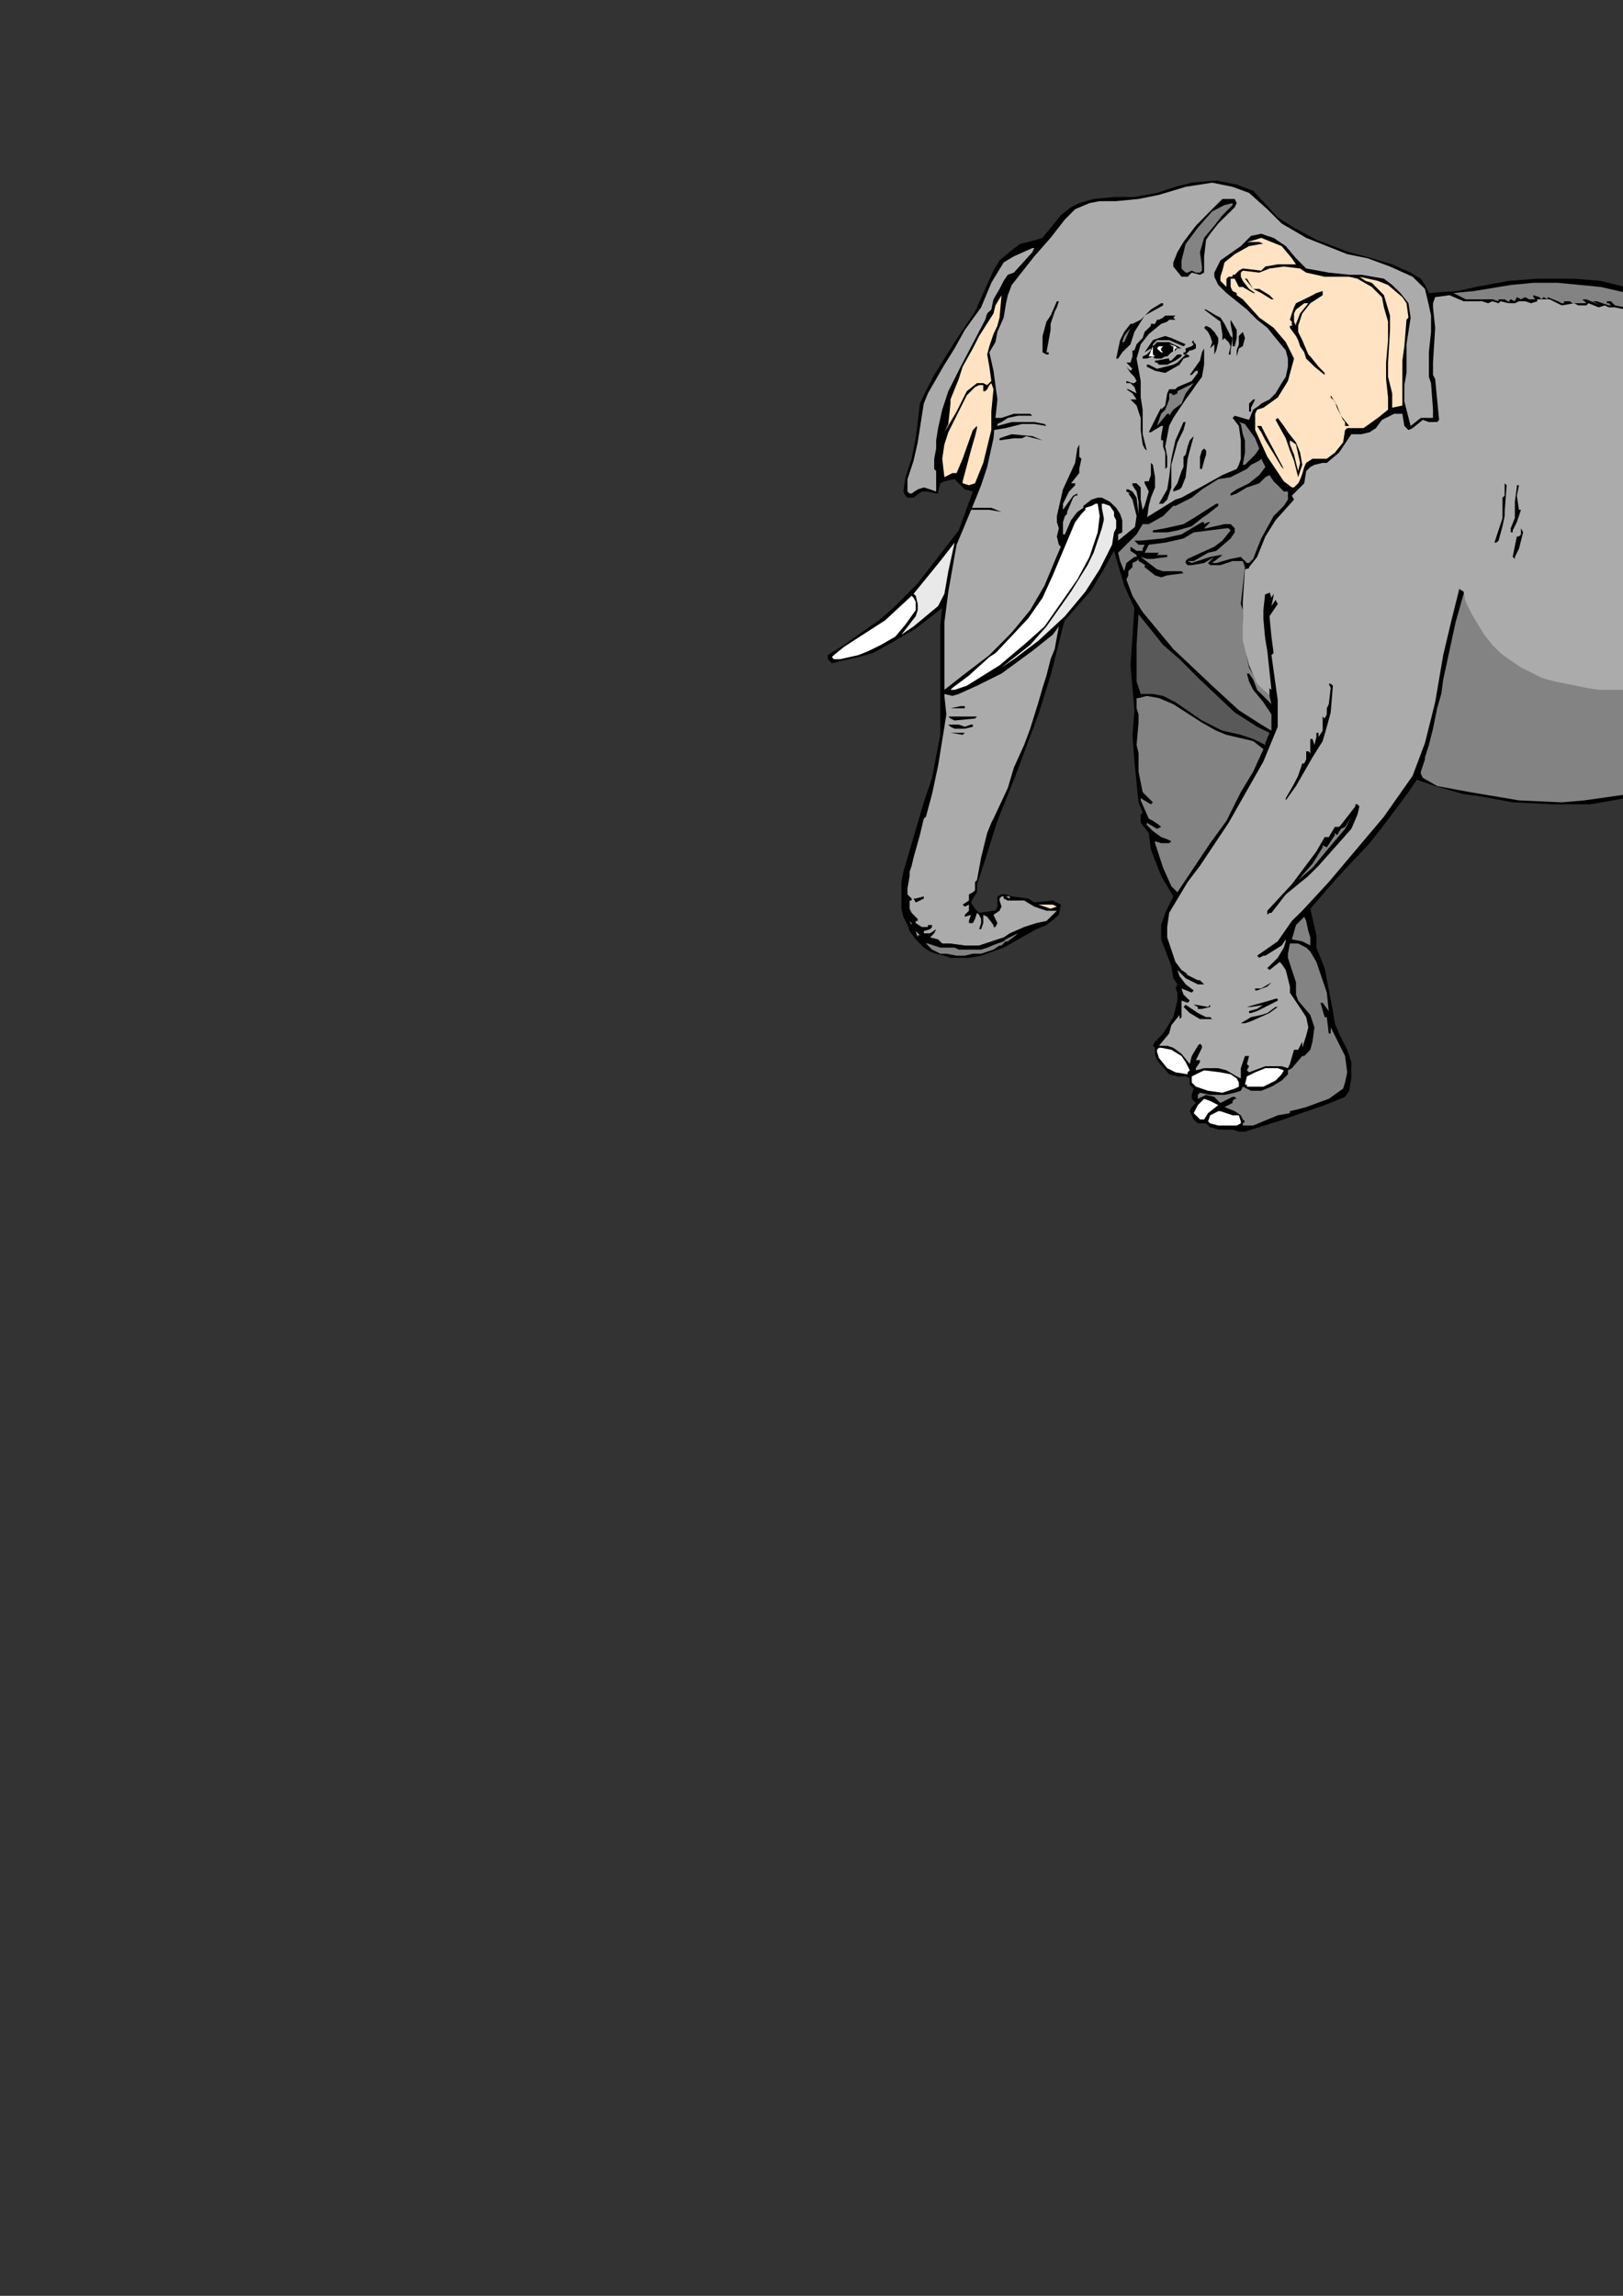 <?xml version="1.0" encoding="utf-8"?>
<!-- Created by UniConvertor 2.0rc4 (https://sk1project.net/) -->
<svg xmlns="http://www.w3.org/2000/svg" height="841.89pt" viewBox="0 0 595.276 841.89" width="595.276pt" version="1.1" xmlns:xlink="http://www.w3.org/1999/xlink" id="7f81599e-f60e-11ea-8a12-dcc15c148e23">

<rect x="0" y="0" width="595.276" height="841.89" fill="#333333" stroke="none"/>

<g>
	<g>
		<path style="fill:#000000;" d="M 524.078,107.457 L 524.87,111.201 525.59,120.201 524.87,133.737 527.102,153.969 522.638,153.249 519.614,154.761 516.59,156.993 514.358,149.505 506.87,153.249 501.614,157.713 494.846,158.505 491.822,164.481 485.846,168.945 479.078,170.457 475.334,179.457 473.822,180.969 473.102,183.993 466.334,192.201 462.59,197.457 460.358,204.225 458.126,207.249 456.614,206.457 455.822,204.945 451.358,204.945 444.59,207.249 443.87,206.457 446.822,203.505 443.87,204.225 437.102,207.249 435.59,205.737 446.822,200.481 452.078,194.505 451.358,192.993 437.102,194.505 431.126,197.457 421.334,198.969 418.382,202.713 415.358,205.737 413.126,208.761 408.59,201.993 404.846,208.761 400.382,216.249 390.59,227.481 389.87,229.713 385.334,247.713 380.87,261.969 371.87,285.945 365.822,300.993 361.358,315.249 358.334,324.249 358.334,327.201 356.822,329.505 356.102,330.945 357.614,333.249 359.126,334.761 364.382,333.969 365.102,333.969 365.822,332.457 365.822,330.945 365.822,328.713 367.334,327.993 368.846,327.993 371.078,328.713 377.126,329.505 379.358,330.945 386.126,330.225 389.078,331.737 388.358,335.481 387.638,336.201 383.822,339.225 380.078,340.737 368.126,347.505 359.846,350.457 355.382,351.249 351.638,351.249 348.614,351.249 346.382,350.457 343.358,349.737 341.126,348.945 338.822,347.505 337.382,345.993 335.87,344.481 333.638,341.457 332.846,339.225 331.334,336.201 330.614,333.249 330.614,330.225 330.614,326.481 330.614,323.457 331.334,319.713 338.822,294.225 341.846,285.225 344.87,269.457 344.87,263.481 344.87,228.993 345.59,222.945 335.87,230.505 326.87,235.761 320.102,239.505 314.846,240.945 308.078,242.457 305.126,243.249 304.334,242.457 303.614,241.737 303.614,240.225 309.59,236.481 314.846,232.737 322.334,227.481 327.59,222.945 336.59,213.945 351.638,194.505 356.822,180.249 353.87,179.457 350.126,175.713 346.382,176.505 344.87,177.225 344.078,180.249 344.078,180.969 343.358,180.969 340.334,180.249 338.102,180.249 335.078,182.481 332.846,182.481 332.126,181.761 331.334,180.249 332.126,174.993 334.358,168.225 335.87,160.737 337.382,147.993 338.822,144.969 342.638,137.481 350.126,125.457 357.614,114.225 364.382,99.249 366.614,95.505 371.078,91.761 374.102,89.457 380.078,87.945 382.382,87.225 389.078,78.945 392.822,75.993 395.846,74.481 401.102,72.969 408.59,72.249 416.078,72.249 424.358,70.737 431.126,68.505 437.102,66.993 446.102,66.201 453.59,67.713 459.638,69.945 468.638,79.737 474.614,83.481 482.822,87.945 494.846,92.481 503.126,94.713 510.614,96.945 517.382,99.969 521.126,102.201 522.638,104.505 524.078,107.457 Z" />
		<path style="stroke:#000000;stroke-width:0.0;stroke-miterlimit:10.433;fill:#ffe3c2;" d="M 460.358,151.737 L 460.358,151.737 460.358,151.737 461.078,150.225 463.382,149.505 468.638,145.761 470.078,143.457 472.382,139.713 474.614,131.505 471.59,125.457 467.126,120.201 461.87,116.457 455.822,109.761 453.59,108.249 453.59,107.457 452.078,106.737 451.358,105.225 451.358,102.993 451.358,102.201 452.078,102.201 452.87,102.201 454.382,105.225 455.822,105.225 459.638,107.457 460.358,107.457 460.358,107.457 460.358,107.457 458.126,105.945 455.822,102.993 455.102,101.481 455.102,101.481 455.102,100.761 455.102,99.969 455.102,99.969 455.822,99.249 461.87,99.969 465.614,98.457 470.87,97.737 476.846,98.457 479.078,99.969 485.846,101.481 494.846,101.481 497.87,102.201 503.126,105.225 506.87,108.969 507.59,112.713 509.102,117.969 509.102,124.737 508.382,132.945 508.382,138.993 509.102,145.761 509.102,150.225 505.358,153.249 500.102,156.993 495.638,156.993 494.126,156.993 493.334,157.713 492.614,162.249 489.59,165.993 486.638,168.225 481.382,168.225 479.078,169.737 478.358,171.249 476.846,176.505 474.614,178.737 473.822,178.737 470.87,176.505 466.334,169.737 464.822,167.505 461.078,159.225 460.358,157.713 460.358,151.737 Z" />
		<path style="fill:#000000;" d="M 354.59,189.249 L 363.59,189.969 368.126,191.481 371.078,192.201 371.078,191.481 368.846,190.761 363.59,189.249 359.126,188.457 354.59,188.457 354.59,189.249 Z" />
		<path style="fill:#000000;" d="M 352.358,193.713 L 360.638,194.505 361.358,194.505 362.87,194.505 360.638,192.993 353.078,192.993 352.358,193.713 Z" />
		<path style="fill:#000000;" d="M 350.126,201.993 L 350.126,201.201 353.078,201.993 356.822,202.713 356.102,203.505 350.126,201.993 Z" />
		<path style="fill:#000000;" d="M 350.846,197.457 L 355.382,196.737 359.846,198.249 359.846,198.969 355.382,198.249 350.846,198.249 350.846,197.457 Z" />
		<path style="stroke:#000000;stroke-width:0.0;stroke-miterlimit:10.433;fill:#ababab;" d="M 418.382,191.481 L 413.846,195.225 410.102,198.249 410.102,195.945 411.614,195.225 411.614,190.761 410.822,188.457 409.382,186.225 407.078,183.993 404.126,182.481 402.614,182.481 400.382,183.201 397.358,185.505 397.358,186.225 395.126,187.737 392.822,190.761 390.59,195.945 389.87,195.945 389.87,191.481 390.59,189.249 391.382,188.457 391.382,187.737 393.614,182.481 394.334,181.761 395.126,181.761 395.126,180.969 393.614,181.761 389.87,186.945 389.87,186.945 389.87,186.945 389.87,184.713 392.102,180.249 394.334,177.945 394.334,177.225 392.822,177.225 395.846,173.481 395.846,171.969 396.638,168.225 395.846,167.505 395.846,165.201 395.846,163.761 395.846,162.969 395.846,162.969 395.126,164.481 394.334,169.737 389.87,179.457 387.638,189.249 387.638,191.481 388.358,193.713 387.638,196.737 388.358,199.761 389.078,200.481 386.846,205.737 383.102,214.737 377.846,223.737 371.078,231.945 362.87,240.225 353.078,247.713 346.382,252.969 346.382,240.945 346.382,232.737 346.382,228.201 347.822,216.969 350.846,199.761 353.078,194.505 358.334,181.761 359.846,177.945 362.078,171.249 364.382,160.737 365.102,153.249 365.822,146.481 364.382,135.969 362.87,129.201 365.102,125.457 365.822,121.713 368.126,116.457 368.846,111.993 369.638,108.249 371.078,104.505 379.358,93.993 385.334,87.225 390.59,80.457 394.334,76.713 399.59,74.481 403.334,73.761 409.382,73.761 417.59,72.969 425.078,71.457 434.87,68.505 444.59,66.993 452.078,68.505 458.126,70.737 464.822,76.713 470.078,81.969 479.078,87.225 494.126,93.201 501.614,94.713 509.822,97.737 518.102,101.481 522.638,105.945 524.078,111.993 524.87,115.737 524.87,121.713 524.078,129.201 524.078,138.201 524.87,140.505 525.59,150.225 525.59,153.249 521.126,153.249 517.382,156.201 515.078,147.201 515.078,141.225 515.87,136.761 515.87,126.249 517.382,116.457 516.59,111.201 513.638,107.457 510.614,104.505 507.59,102.201 499.382,100.761 494.846,100.761 487.358,99.969 479.078,98.457 475.334,94.713 471.59,90.249 467.126,87.225 464.822,86.505 462.59,85.713 458.846,86.505 455.102,90.249 447.614,95.505 445.382,99.969 445.382,101.481 446.822,104.505 449.846,107.457 457.334,113.505 461.078,117.249 464.822,120.201 467.846,123.945 471.59,128.481 472.382,131.505 472.382,134.457 471.59,138.201 470.078,140.505 467.846,144.249 465.614,146.481 462.59,147.993 461.87,148.713 459.638,150.225 458.126,153.969 452.87,152.457 452.078,153.249 454.382,156.201 455.102,161.457 455.102,168.225 454.382,170.457 453.59,171.969 448.334,174.201 441.638,177.945 433.358,182.481 431.126,183.201 421.334,189.249 418.382,191.481 Z" />
		<path style="fill:#000000;" d="M 596.078,292.713 L 610.334,290.481 622.358,288.969 631.358,286.737 634.382,291.993 638.846,293.505 648.638,313.737 655.334,323.457 655.334,336.993 653.822,347.505 650.87,358.737 647.846,366.225 644.102,375.225 640.358,381.993 639.638,384.945 640.358,387.249 643.382,390.993 646.334,393.225 650.078,393.225 654.614,393.225 655.334,393.945 659.87,395.457 665.846,396.249 671.102,395.457 674.126,393.225 675.638,394.737 680.102,394.737 684.638,393.225 689.102,390.993 690.614,389.481 691.334,387.249 692.126,385.737 693.638,381.201 692.846,375.225 691.334,372.201 691.334,371.481 697.382,370.761 701.126,369.249 710.126,367.737 713.078,365.505 713.87,363.993 713.87,359.457 712.358,353.481 710.846,348.945 710.126,345.201 710.126,339.225 709.334,336.993 708.614,335.481 705.59,332.457 701.846,327.201 699.614,318.201 698.102,308.481 702.638,297.969 704.078,290.481 708.614,279.249 718.334,258.225 721.358,266.505 722.078,268.737 725.822,278.457 729.638,289.761 729.638,291.993 730.358,293.505 732.59,297.969 733.382,298.761 734.822,303.945 737.126,307.761 741.59,311.505 743.102,311.505 740.87,309.201 742.382,309.201 746.846,312.945 746.846,310.713 749.078,311.505 752.822,313.737 754.334,313.737 752.822,312.225 752.822,311.505 752.102,309.993 752.822,309.993 752.822,309.201 750.59,308.481 748.358,304.737 743.102,298.761 742.382,297.969 737.126,294.945 734.102,288.969 733.382,287.457 731.87,279.249 729.638,270.249 727.334,261.969 725.822,252.249 725.822,237.201 729.638,224.457 730.358,221.505 731.078,203.505 731.87,192.201 731.87,189.969 731.078,183.993 728.126,177.225 722.87,163.761 718.334,149.505 713.078,138.201 711.638,136.761 710.126,135.249 682.334,118.761 679.382,117.969 664.334,117.969 649.358,118.761 644.822,118.761 639.638,118.761 629.846,116.457 617.102,112.713 596.078,105.225 596.078,292.713 Z" />
		<path style="fill:#000000;" d="M 596.078,292.713 L 596.078,105.225 587.078,102.993 577.358,102.201 563.822,102.201 553.382,102.993 541.358,105.225 534.59,106.737 524.078,107.457 524.87,111.201 525.59,120.201 524.87,133.737 527.102,153.969 522.638,153.249 519.614,154.761 516.59,156.993 514.358,149.505 506.87,153.249 501.614,157.713 494.846,158.505 491.822,164.481 485.846,168.945 479.078,170.457 475.334,179.457 473.822,180.969 473.102,183.993 466.334,192.201 462.59,197.457 460.358,204.225 458.126,207.249 456.614,206.457 455.822,204.945 451.358,204.945 444.59,207.249 443.87,206.457 446.822,203.505 443.87,204.225 437.102,207.249 435.59,205.737 446.822,200.481 452.078,194.505 451.358,192.993 437.102,194.505 431.126,197.457 421.334,198.969 418.382,202.713 414.638,206.457 411.614,205.737 408.59,201.993 412.334,214.737 416.078,222.945 414.638,243.969 416.078,260.457 415.358,269.457 416.078,279.249 417.59,294.225 419.102,297.969 418.382,298.761 418.382,300.201 418.382,301.713 421.334,305.457 422.126,311.505 425.87,321.225 430.334,328.713 427.382,334.761 425.87,339.225 425.87,344.481 429.614,354.201 430.334,358.737 431.846,360.969 431.126,362.481 431.846,363.993 431.846,366.945 430.334,372.993 426.59,378.969 423.638,381.993 422.846,383.505 423.638,384.225 423.638,386.457 424.358,388.761 428.822,393.945 431.846,394.737 434.87,394.737 436.382,395.457 436.382,397.761 437.822,399.201 437.102,401.505 437.102,402.945 438.614,404.457 437.102,405.969 436.382,407.481 437.102,408.993 437.822,410.505 439.334,411.945 442.358,411.945 443.87,413.457 444.59,413.457 446.822,414.249 452.078,414.249 454.382,414.969 456.614,414.969 468.638,411.225 485.846,405.249 493.334,402.225 494.846,399.993 495.638,395.457 495.638,389.481 494.126,384.945 491.102,378.969 489.59,375.225 488.87,370.761 485.846,354.993 482.822,347.505 482.822,342.969 480.59,333.249 490.382,321.945 502.334,309.201 507.59,302.505 516.59,290.481 519.614,285.945 526.382,288.249 536.822,291.201 542.87,291.993 554.822,294.225 569.87,294.945 583.334,294.945 596.078,292.713 Z" />
		<path style="fill:#000000;" d="M 453.59,74.481 L 452.87,75.993 446.822,81.969 443.87,85.713 442.358,87.945 441.638,93.993 441.638,99.249 441.638,99.969 440.126,100.761 437.102,99.969 435.59,101.481 433.358,101.481 430.334,97.737 430.334,96.225 431.846,92.481 434.078,88.737 438.614,82.761 443.078,78.225 448.334,72.969 449.846,72.969 452.87,72.969 453.59,74.481 Z" />
		<path style="stroke:#000000;stroke-width:0.0;stroke-miterlimit:10.433;fill:#838383;" d="M 452.078,75.201 L 448.334,78.945 445.382,82.761 441.638,87.225 440.126,92.481 440.846,97.737 440.846,99.249 440.126,99.969 438.614,99.969 437.102,99.249 435.59,99.969 434.87,99.969 434.078,99.249 433.358,98.457 433.358,95.505 434.87,89.457 439.334,83.481 444.59,77.505 449.126,75.201 452.078,74.481 452.078,74.481 452.078,75.201 Z" />
		<path style="stroke:#000000;stroke-width:0.0;stroke-miterlimit:10.433;fill:#ffe3c2;" d="M 470.078,90.249 L 473.822,94.713 475.334,96.945 468.638,96.945 464.102,97.737 462.59,99.249 455.822,98.457 454.382,99.249 452.87,100.761 452.87,100.761 452.078,100.761 452.078,101.481 450.638,101.481 449.846,102.201 449.846,105.225 447.614,102.993 447.614,101.481 448.334,99.249 449.126,96.225 452.87,93.201 458.126,90.249 462.59,89.457 463.382,89.457 463.382,89.457 461.87,88.737 458.126,88.737 458.126,88.737 457.334,88.737 460.358,87.945 462.59,87.225 466.334,88.737 470.078,90.249 Z" />
		<path style="stroke:#000000;stroke-width:0.0;stroke-miterlimit:10.433;fill:#ababab;" d="M 371.87,99.969 L 369.638,100.761 368.126,102.993 366.614,105.945 364.382,109.761 363.59,113.505 362.078,114.945 361.358,117.249 352.358,134.457 347.822,143.457 345.59,150.225 344.078,156.993 343.358,161.457 343.358,164.481 342.638,168.225 342.638,171.969 343.358,172.761 343.358,177.945 343.358,180.249 341.126,179.457 338.822,178.737 336.59,179.457 334.358,180.969 333.638,180.969 332.846,180.249 332.846,175.713 335.078,168.945 336.59,162.249 338.822,147.993 340.334,144.249 346.382,133.737 350.126,127.761 353.87,120.993 359.846,112.713 363.59,103.713 368.126,96.225 371.87,93.993 378.638,90.969 379.358,90.969 378.638,92.481 371.87,99.969 Z" />
		<path style="stroke:#000000;stroke-width:0.0;stroke-miterlimit:10.433;fill:#ffe3c2;" d="M 509.102,104.505 L 514.358,108.969 515.87,111.201 516.59,116.457 515.87,117.249 515.078,126.969 514.358,132.225 514.358,141.225 514.358,148.713 510.614,149.505 510.614,144.249 509.102,138.201 509.102,132.945 509.822,120.993 509.822,115.737 507.59,108.249 503.126,103.713 500.822,102.993 498.59,101.481 505.358,102.993 509.102,104.505 Z" />
		<path style="fill:#000000;" d="M 459.638,105.945 L 460.358,105.945 461.87,105.945 465.614,108.249 467.126,109.761 466.334,109.761 462.59,107.457 459.638,105.945 456.614,102.201 456.614,102.201 457.334,102.201 459.638,105.945 Z" />
		<path style="fill:#ababab;" d="M 726.614,177.945 L 720.638,186.225 711.638,194.505 711.638,195.945 707.102,204.945 704.078,212.505 695.078,229.713 690.614,237.201 683.846,246.201 677.078,254.481 653.822,273.993 652.382,275.505 650.87,277.737 651.59,280.761 653.102,278.457 656.846,274.713 659.87,270.249 680.822,253.761 699.614,231.225 700.334,231.945 681.614,255.201 661.382,270.249 656.126,276.945 653.102,281.481 652.382,285.225 653.822,296.457 657.638,311.505 657.638,313.737 656.126,344.481 655.334,348.945 653.102,356.505 653.822,357.225 652.382,359.457 653.102,360.249 649.358,365.505 645.614,373.713 642.59,381.993 641.078,384.945 642.59,385.737 646.334,384.945 649.358,385.737 653.102,389.481 653.102,387.249 653.822,381.993 656.126,375.945 657.638,373.713 659.87,372.201 660.59,371.481 661.382,371.481 659.078,373.713 657.638,375.225 659.078,375.225 657.638,377.457 658.358,378.249 656.126,381.201 653.822,387.969 653.822,389.481 654.614,390.993 655.334,388.761 656.126,387.249 658.358,385.737 661.382,385.737 666.638,387.249 669.59,388.761 672.614,392.505 672.614,392.505 673.334,390.993 671.822,387.249 672.614,387.249 673.334,384.945 673.334,384.945 673.334,383.505 674.846,382.713 674.846,384.945 675.638,384.225 676.358,384.945 675.638,386.457 676.358,386.457 676.358,387.249 675.638,387.249 675.638,390.201 677.87,386.457 679.382,385.737 685.358,383.505 689.102,384.225 690.614,384.945 689.822,381.993 690.614,381.201 691.334,380.481 690.614,378.249 690.614,377.457 689.822,375.945 690.614,375.225 689.822,372.201 687.59,366.945 687.59,367.737 686.87,366.945 687.59,365.505 687.59,358.737 687.59,357.945 688.382,352.761 689.102,344.481 689.822,338.505 689.822,329.505 693.638,316.761 696.59,307.761 701.846,297.249 702.638,291.201 701.846,291.201 698.822,293.505 698.102,293.505 699.614,292.713 702.638,289.761 705.59,283.713 711.638,270.969 716.822,257.505 728.846,222.945 729.638,203.505 730.358,192.993 730.358,189.969 729.638,184.713 726.614,177.945 Z" />
		<path style="stroke:#000000;stroke-width:0.0;stroke-miterlimit:10.433;fill:#838383;" d="M 435.59,205.737 L 437.822,205.737 443.078,202.713 446.102,201.993 451.358,197.457 452.87,195.225 452.87,193.713 451.358,192.201 449.126,192.201 442.358,193.713 441.638,193.713 441.638,193.713 443.87,191.481 443.078,191.481 441.638,192.201 441.638,191.481 440.846,191.481 433.358,195.945 426.59,197.457 418.382,198.249 416.078,198.249 416.078,198.249 417.59,199.761 419.822,199.761 419.822,199.761 419.102,201.201 419.102,201.993 416.87,201.993 414.638,200.481 414.638,200.481 414.638,201.201 415.358,201.201 414.638,201.201 414.638,201.993 416.87,203.505 416.87,204.225 416.078,204.225 413.126,206.457 412.334,209.481 410.822,205.737 410.102,202.713 412.334,200.481 416.87,195.945 419.102,192.201 421.334,192.201 426.59,189.249 430.334,185.505 431.126,185.505 437.102,182.481 440.846,179.457 446.822,175.713 451.358,174.993 452.87,174.201 457.334,171.969 458.846,170.457 461.87,168.945 462.59,168.225 464.102,171.249 461.87,174.201 458.126,177.225 453.59,179.457 451.358,180.969 451.358,181.761 451.358,181.761 453.59,180.969 457.334,178.737 461.87,177.225 464.102,174.993 465.614,174.201 467.126,176.505 468.638,177.945 470.87,180.249 472.382,180.249 472.382,183.201 470.87,185.505 467.126,189.249 462.59,197.457 461.078,201.201 459.638,204.945 458.126,206.457 458.126,206.457 458.126,206.457 457.334,206.457 455.822,204.945 455.102,204.225 451.358,204.945 446.102,206.457 444.59,206.457 448.334,203.505 448.334,203.505 447.614,203.505 443.87,204.225 441.638,204.945 437.102,206.457 435.59,205.737 Z" />
		<path style="fill:#000000;" d="M 485.126,108.249 L 480.59,111.201 477.638,114.945 476.126,119.481 476.126,121.713 477.638,124.737 479.87,129.993 480.59,130.713 483.614,134.457 485.846,136.761 485.846,137.481 482.102,134.457 481.382,133.737 479.078,131.505 478.358,129.201 476.846,126.969 476.126,124.737 475.334,123.225 473.102,120.201 473.102,119.481 473.822,119.481 473.822,117.969 473.102,117.249 473.822,114.945 474.614,112.713 475.334,111.201 478.358,109.761 481.382,108.249 482.822,107.457 485.126,106.737 485.126,106.737 485.126,108.249 Z" />
		<path style="stroke:#000000;stroke-width:0.0;stroke-miterlimit:10.433;fill:#ffe3c2;" d="M 365.822,119.481 L 364.382,122.505 362.87,126.969 362.078,129.993 362.87,134.457 363.59,139.713 362.078,141.225 360.638,140.505 358.334,140.505 354.59,143.457 350.846,150.945 346.382,158.505 347.822,155.481 348.614,147.993 348.614,146.481 351.638,138.993 353.078,134.457 356.822,127.761 359.126,123.225 364.382,114.945 365.102,111.993 367.334,108.249 366.614,116.457 365.822,119.481 Z" />
		<path style="fill:#000000;" d="M 388.358,110.481 L 387.638,112.713 386.846,114.225 385.334,118.761 385.334,120.201 385.334,120.993 383.822,129.201 384.614,129.201 384.614,129.993 383.822,129.993 382.382,129.201 382.382,129.201 382.382,127.761 382.382,123.225 383.822,117.969 385.334,115.737 387.638,110.481 387.638,110.481 388.358,110.481 Z" />
		<path style="stroke:#000000;stroke-width:0.0;stroke-miterlimit:10.433;fill:#ffe3c2;" d="M 476.846,114.945 L 475.334,118.761 475.334,119.481 474.614,117.969 474.614,114.945 475.334,113.505 478.358,111.201 479.87,111.201 479.87,111.201 476.846,114.945 Z" />
		<path style="fill:#000000;" d="M 426.59,111.993 L 419.822,115.737 416.078,121.713 415.358,123.945 414.638,126.249 411.614,129.201 410.102,131.505 410.102,131.505 409.382,131.505 410.822,124.737 412.334,121.713 414.638,118.761 415.358,118.761 418.382,117.249 422.126,113.505 425.87,111.201 426.59,111.201 426.59,111.993 Z" />
		<path style="fill:#000000;" d="M 447.614,116.457 L 449.126,118.761 451.358,123.225 452.078,123.945 451.358,128.481 451.358,129.993 450.638,129.993 450.638,129.993 451.358,126.969 450.638,125.457 450.638,125.457 449.846,124.737 449.846,124.737 449.846,124.737 449.126,123.945 448.334,124.737 448.334,123.945 448.334,122.505 447.614,117.969 441.638,113.505 442.358,113.505 446.102,115.737 447.614,116.457 Z" />
		<path style="fill:#000000;" d="M 430.334,115.737 L 431.126,115.737 431.126,115.737 430.334,116.457 431.126,117.249 431.126,117.249 428.822,117.249 428.102,117.969 425.87,118.761 421.334,122.505 418.382,126.249 416.87,131.505 418.382,139.713 418.382,145.761 419.102,150.225 419.102,159.225 420.614,165.201 419.822,164.481 419.102,162.969 418.382,157.713 418.382,153.249 417.59,150.945 416.87,148.713 414.638,146.481 414.638,146.481 414.638,146.481 416.078,146.481 416.87,146.481 415.358,144.249 413.126,142.737 413.126,142.737 413.846,142.737 416.87,144.249 416.078,141.945 414.638,140.505 413.126,140.505 413.126,140.505 413.126,139.713 415.358,140.505 416.078,140.505 416.078,140.505 416.87,139.713 416.078,138.201 414.638,136.761 414.638,136.761 413.126,134.457 413.126,134.457 413.846,135.249 414.638,135.969 415.358,135.249 413.126,132.945 413.846,132.945 414.638,132.945 414.638,132.945 415.358,130.713 415.358,129.201 415.358,128.481 416.078,128.481 416.87,126.249 419.102,123.945 419.822,121.713 422.126,119.481 422.126,118.761 422.126,118.761 423.638,118.761 424.358,117.249 425.078,117.249 426.59,116.457 427.382,115.737 428.822,115.737 430.334,115.737 Z" />
		<path style="fill:#000000;" d="M 453.59,120.993 L 453.59,123.945 452.87,126.969 452.078,126.969 452.078,122.505 451.358,118.761 451.358,117.969 451.358,117.249 451.358,117.249 453.59,120.993 Z" />
		<path style="fill:#000000;" d="M 445.382,121.713 L 446.822,123.945 446.822,125.457 446.102,128.481 445.382,129.993 445.382,128.481 445.382,127.761 445.382,126.969 445.382,126.249 445.382,126.249 443.87,127.761 443.87,127.761 444.59,125.457 443.87,123.225 443.078,121.713 441.638,120.201 442.358,119.481 443.87,120.201 445.382,121.713 Z" />
		<path style="stroke:#000000;stroke-width:0.0;stroke-miterlimit:10.433;fill:#838383;" d="M 411.614,125.457 L 412.334,123.225 414.638,120.201 412.334,125.457 411.614,125.457 Z" />
		<path style="fill:#000000;" d="M 456.614,123.945 L 455.822,126.969 454.382,127.761 453.59,130.713 453.59,131.505 453.59,131.505 453.59,128.481 454.382,126.249 454.382,123.225 455.822,121.713 455.822,121.713 456.614,123.945 Z" />
		<path style="fill:#000000;" d="M 434.87,126.249 L 434.078,126.969 428.822,124.737 424.358,124.737 423.638,125.457 422.846,126.249 422.846,126.969 423.638,126.249 424.358,125.457 425.078,125.457 425.87,125.457 426.59,125.457 428.102,125.457 428.822,125.457 430.334,126.249 431.846,126.969 433.358,127.761 434.078,127.761 431.846,127.761 431.126,128.481 429.614,129.201 428.822,129.993 428.102,130.713 427.382,130.713 425.87,131.505 425.078,131.505 423.638,131.505 422.846,130.713 420.614,131.505 419.822,131.505 419.102,131.505 419.102,130.713 420.614,129.993 422.126,128.481 422.126,127.761 419.822,129.201 419.822,129.201 422.846,124.737 425.078,123.945 427.382,123.225 429.614,123.945 434.87,126.249 Z" />
		<path style="fill:#000000;" d="M 438.614,126.249 L 438.614,127.761 437.102,128.481 436.382,128.481 434.87,129.993 434.078,129.993 434.078,129.993 434.078,129.993 434.078,129.201 434.87,129.201 434.87,128.481 434.87,127.761 437.102,126.969 437.822,126.249 437.102,125.457 437.822,124.737 437.822,125.457 438.614,126.249 Z" />
		<path style="stroke:#000000;stroke-width:0.0;stroke-miterlimit:10.433;fill:#ffffff;" d="M 426.59,126.969 L 425.87,127.761 425.87,128.481 426.59,129.201 425.87,129.201 425.078,128.481 424.358,127.761 425.078,126.969 426.59,126.969 426.59,126.969 Z" />
		<path style="stroke:#000000;stroke-width:0.0;stroke-miterlimit:10.433;fill:#ffffff;" d="M 431.126,127.761 L 430.334,129.201 430.334,128.481 430.334,127.761 430.334,127.761 430.334,126.969 429.614,126.969 429.614,126.249 428.822,126.249 428.822,126.249 431.126,126.969 431.846,127.761 431.126,127.761 Z" />
		<path style="fill:#000000;" d="M 441.638,133.737 L 441.638,133.737 440.846,138.201 438.614,141.225 437.102,143.457 434.87,146.481 430.334,153.249 428.822,156.201 427.382,163.761 428.102,167.505 428.102,169.737 428.102,171.249 427.382,171.969 427.382,165.993 426.59,163.761 426.59,161.457 425.87,161.457 425.87,159.945 426.59,156.201 426.59,156.201 425.87,156.201 425.87,156.201 422.126,158.505 421.334,158.505 424.358,152.457 425.87,149.505 425.87,149.505 425.87,150.225 425.87,150.225 427.382,148.713 428.102,144.249 428.822,142.737 429.614,142.737 431.126,142.737 431.846,141.945 437.102,139.713 439.334,136.761 439.334,135.969 438.614,135.969 437.102,137.481 436.382,137.481 436.382,137.481 440.126,132.225 440.846,129.201 441.638,127.761 441.638,127.761 441.638,128.481 441.638,133.737 Z" />
		<path style="stroke:#000000;stroke-width:0.0;stroke-miterlimit:10.433;fill:#ffffff;" d="M 421.334,130.713 L 422.846,126.969 422.846,127.761 422.846,128.481 422.846,129.201 422.846,129.201 422.846,129.993 422.846,129.993 423.638,130.713 424.358,130.713 422.126,130.713 421.334,130.713 Z" />
		<path style="fill:#000000;" d="M 433.358,129.993 L 433.358,130.713 431.126,132.225 428.102,133.737 425.078,133.737 424.358,132.945 423.638,132.945 423.638,132.945 423.638,132.225 424.358,132.225 428.102,131.505 428.102,131.505 428.822,131.505 428.822,131.505 428.822,131.505 428.822,132.225 429.614,132.225 431.846,129.993 432.638,129.993 433.358,129.993 Z" />
		<path style="fill:#000000;" d="M 436.382,130.713 L 434.078,131.505 432.638,133.737 432.638,133.737 427.382,136.761 423.638,135.969 420.614,134.457 420.614,133.737 420.614,133.737 421.334,133.737 424.358,135.249 430.334,133.737 431.846,132.945 433.358,131.505 434.87,129.993 435.59,129.993 436.382,130.713 436.382,130.713 Z" />
		<path style="stroke:#000000;stroke-width:0.0;stroke-miterlimit:10.433;fill:#ffe3c2;" d="M 363.59,150.945 L 363.59,157.713 360.638,169.737 357.614,177.225 355.382,177.945 353.078,177.225 353.078,176.505 356.102,165.201 357.614,159.945 358.334,156.993 358.334,156.201 358.334,156.201 356.822,157.713 353.078,168.225 350.846,173.481 350.126,173.481 349.334,173.481 346.382,174.993 346.382,174.993 345.59,168.225 346.382,162.969 347.822,158.505 354.59,144.969 357.614,141.945 359.126,141.225 360.638,141.225 360.638,141.945 360.638,143.457 361.358,143.457 362.078,142.737 362.87,141.225 363.59,140.505 364.382,142.737 363.59,150.945 Z" />
		<path style="stroke:#000000;stroke-width:0.0;stroke-miterlimit:10.433;fill:#838383;" d="M 433.358,147.993 L 430.334,150.225 430.334,150.225 428.822,152.457 428.822,151.737 428.102,151.737 428.102,151.737 424.358,156.201 425.078,153.969 425.87,151.737 427.382,150.225 428.822,146.481 428.822,145.761 428.822,144.249 428.822,144.249 429.614,144.249 430.334,144.969 430.334,144.969 430.334,144.969 431.846,144.249 431.846,143.457 437.822,140.505 434.87,144.249 433.358,147.993 Z" />
		<path style="fill:#000000;" d="M 491.822,152.457 L 494.846,156.201 494.846,156.201 494.846,156.201 494.126,156.201 493.334,156.201 493.334,156.201 493.334,154.761 492.614,153.969 491.822,152.457 490.382,149.505 489.59,147.201 488.078,145.761 488.078,144.969 490.382,148.713 491.822,152.457 Z" />
		<path style="fill:#000000;" d="M 458.846,149.505 L 458.846,150.945 458.846,150.945 458.126,150.945 458.126,150.225 458.126,147.993 459.638,146.481 459.638,146.481 460.358,146.481 458.846,149.505 Z" />
		<path style="fill:#000000;" d="M 462.59,156.201 L 464.102,159.225 470.078,170.457 470.87,171.969 470.078,171.249 467.846,167.505 464.102,161.457 462.59,158.505 461.078,156.201 462.59,156.201 Z" />
		<path style="fill:#000000;" d="M 470.87,156.201 L 472.382,158.505 475.334,162.249 476.846,165.993 477.638,170.457 476.126,174.993 474.614,168.945 473.102,165.201 471.59,160.737 467.846,153.969 468.638,153.249 468.638,153.249 470.87,156.201 Z" />
		<path style="stroke:#000000;stroke-width:0.0;stroke-miterlimit:10.433;fill:#838383;" d="M 460.358,160.737 L 461.87,164.481 460.358,166.713 456.614,170.457 455.822,170.457 455.822,170.457 456.614,165.993 456.614,161.457 455.822,159.225 455.102,155.481 454.382,154.761 456.614,155.481 460.358,160.737 Z" />
		<path style="fill:#000000;" d="M 434.078,157.713 L 431.846,162.249 429.614,170.457 429.614,178.737 428.102,183.201 426.59,184.713 425.078,184.713 428.102,179.457 428.822,174.993 429.614,168.225 431.126,161.457 434.078,154.761 434.87,154.761 434.078,157.713 Z" />
		<path style="fill:#000000;" d="M 382.382,161.457 L 382.382,161.457 376.334,159.945 374.822,160.737 371.87,160.737 366.614,161.457 366.614,161.457 366.614,160.737 366.614,160.737 368.846,159.945 371.078,159.225 378.638,159.945 382.382,161.457 Z" />
		<path style="fill:#000000;" d="M 437.822,159.945 L 436.382,165.201 435.59,168.225 434.87,174.993 433.358,178.737 432.638,179.457 430.334,180.249 430.334,180.249 430.334,179.457 431.846,177.225 433.358,172.761 434.078,171.249 434.078,170.457 434.078,167.505 434.87,166.713 435.59,163.761 436.382,161.457 437.822,159.945 437.822,159.945 437.822,159.945 Z" />
		<path style="stroke:#000000;stroke-width:0.0;stroke-miterlimit:10.433;fill:#838383;" d="M 724.382,170.457 L 725.822,174.993 722.078,171.249 719.846,167.505 719.126,163.761 719.846,161.457 720.638,159.945 723.59,168.225 724.382,170.457 Z" />
		<path style="stroke:#000000;stroke-width:0.0;stroke-miterlimit:10.433;fill:#ffe3c2;" d="M 476.846,169.737 L 476.126,172.761 476.126,172.761 475.334,169.737 474.614,166.713 473.102,162.969 473.102,161.457 475.334,162.969 476.846,169.737 Z" />
		<path style="fill:#000000;" d="M 442.358,165.201 L 442.358,166.713 441.638,168.945 440.846,171.969 440.126,171.969 440.126,171.969 440.126,168.225 440.126,167.505 440.846,165.201 441.638,164.481 441.638,164.481 442.358,165.201 Z" />
		<path style="fill:#e9e9e9;" d="M 407.078,185.505 L 408.59,187.737 408.59,189.249 409.382,190.761 409.382,193.713 408.59,195.225 407.87,199.761 403.334,208.761 398.078,216.969 390.59,225.969 380.87,234.969 371.87,241.737 367.334,244.761 377.846,236.481 383.822,229.713 392.822,216.969 398.87,207.249 401.102,202.713 404.126,193.713 404.846,190.761 404.846,189.969 404.126,186.225 404.126,184.713 404.846,184.713 407.078,185.505 Z" />
		<path style="stroke:#000000;stroke-width:0.0;stroke-miterlimit:10.433;fill:#ffffff;" d="M 403.334,189.249 L 402.614,195.225 399.59,204.225 395.126,212.505 383.102,229.713 376.334,235.761 366.614,243.969 354.59,251.457 350.126,252.969 348.614,252.969 349.334,252.249 355.382,247.713 362.87,240.945 365.102,239.505 367.334,237.201 377.126,226.761 382.382,219.201 386.126,210.993 394.334,191.481 396.638,188.457 398.078,186.945 398.078,186.225 400.382,185.505 401.822,184.713 402.614,184.713 403.334,189.249 Z" />
		<path style="fill:#000000;" d="M 446.822,185.505 L 443.078,188.457 440.846,189.969 437.102,192.993 431.846,194.505 428.102,195.225 422.846,195.225 422.126,195.225 422.846,195.225 422.846,194.505 427.382,193.713 434.078,192.201 437.822,189.969 446.102,184.713 446.822,184.713 446.822,185.505 Z" />
		<path style="fill:#000000;" d="M 367.334,187.737 L 367.334,187.737 367.334,187.737 362.87,186.945 356.822,186.945 356.822,186.945 356.102,186.945 356.102,186.225 359.126,186.225 363.59,186.225 367.334,187.737 Z" />
		<path style="fill:#e9e9e9;" d="M 346.382,217.761 L 344.078,222.225 335.078,229.713 330.614,232.737 335.87,225.969 336.59,223.737 336.59,221.505 335.87,218.481 335.078,217.761 344.87,205.737 350.126,198.969 347.822,209.481 346.382,217.761 Z" />
		<path style="stroke:#000000;stroke-width:0.0;stroke-miterlimit:10.433;fill:#ffffff;" d="M 335.87,220.713 L 335.87,223.737 332.126,228.993 328.382,233.457 323.126,236.481 318.59,238.713 314.846,240.225 308.078,241.737 307.358,241.737 305.846,241.737 305.126,240.945 305.846,240.225 309.59,237.201 314.126,234.249 324.638,227.481 334.358,218.481 335.078,219.201 335.87,220.713 Z" />
		<path style="stroke:#000000;stroke-width:0.0;stroke-miterlimit:10.433;fill:#595959;" d="M 432.638,241.737 L 440.126,249.225 452.87,261.249 461.078,266.505 465.614,268.737 464.102,272.481 464.102,273.201 459.638,270.969 455.102,269.457 448.334,267.945 440.846,264.201 431.126,257.505 426.59,255.201 422.846,254.481 419.102,254.481 418.382,254.481 418.382,254.481 416.87,249.945 416.87,243.969 416.87,236.481 417.59,225.249 426.59,236.481 432.638,241.737 Z" />
		<path style="stroke:#000000;stroke-width:0.0;stroke-miterlimit:10.433;fill:#ababab;" d="M 385.334,241.737 L 383.822,247.713 382.382,252.249 380.87,257.505 377.846,267.225 375.614,273.201 371.87,281.481 369.638,288.969 364.382,300.201 363.59,301.713 362.078,305.457 359.846,314.457 358.334,322.737 357.614,323.457 357.614,326.481 356.822,327.201 355.382,327.993 355.382,330.225 353.078,331.737 353.87,332.457 355.382,331.737 355.382,331.737 355.382,333.249 355.382,333.249 355.382,333.969 353.87,335.481 353.87,336.201 356.102,335.481 355.382,337.713 355.382,337.713 355.382,338.505 356.822,338.505 357.614,336.993 358.334,334.761 359.126,335.481 359.846,336.993 359.846,338.505 359.126,340.737 359.846,340.737 359.846,340.737 360.638,338.505 360.638,335.481 362.078,336.201 364.382,339.225 364.382,339.945 365.102,339.945 365.822,338.505 364.382,335.481 366.614,333.969 367.334,332.457 366.614,330.225 366.614,329.505 367.334,328.713 368.846,328.713 368.126,328.713 368.126,329.505 369.638,330.225 375.614,330.225 379.358,332.457 383.822,333.969 386.846,333.969 386.846,333.969 387.638,333.969 386.846,334.761 383.822,337.713 380.078,338.505 375.614,339.945 370.358,342.249 368.126,343.761 365.822,344.481 359.126,346.713 353.87,346.713 348.614,345.993 345.59,345.993 344.078,344.481 341.126,343.761 341.126,343.761 342.638,342.249 343.358,340.737 343.358,340.737 343.358,340.737 341.126,342.249 338.822,342.249 338.822,342.249 338.822,341.457 341.126,340.737 341.846,339.945 341.846,339.225 340.334,339.225 340.334,339.945 338.102,339.945 335.87,338.505 335.87,337.713 335.078,337.713 336.59,337.713 336.59,336.993 334.358,334.761 333.638,333.249 333.638,330.225 334.358,330.225 334.358,330.225 334.358,329.505 332.846,327.993 332.846,325.761 333.638,321.225 333.638,319.713 334.358,317.481 335.078,314.457 337.382,306.249 338.822,300.201 339.614,299.481 341.846,291.201 344.078,280.761 346.382,266.505 347.102,261.969 346.382,255.201 346.382,254.481 349.334,255.201 351.638,254.481 358.334,251.457 367.334,246.993 378.638,238.713 386.126,232.737 388.358,229.713 386.846,237.993 385.334,241.737 Z" />
		<path style="fill:#000000;" d="M 701.846,241.737 L 700.334,243.969 700.334,244.761 695.87,248.505 694.358,248.505 693.638,249.225 693.638,249.945 693.638,249.225 692.846,249.225 692.846,249.225 699.614,243.969 701.846,241.737 701.846,241.737 701.846,241.737 Z" />
		<path style="stroke:#000000;stroke-width:0.0;stroke-miterlimit:10.433;fill:#838383;" d="M 723.59,251.457 L 722.078,253.761 720.638,256.713 720.638,258.945 720.638,261.249 719.126,256.713 724.382,239.505 724.382,251.457 723.59,251.457 Z" />
		<path style="stroke:#000000;stroke-width:0.0;stroke-miterlimit:10.433;fill:#ababab;" d="M 728.846,272.481 L 731.078,280.761 732.59,287.457 734.102,292.713 737.126,297.969 738.638,298.761 737.846,300.201 737.846,300.201 737.126,300.993 736.334,300.201 735.614,299.481 734.822,298.761 734.102,297.969 734.102,297.969 731.87,294.945 730.358,290.481 730.358,288.969 730.358,289.761 731.078,288.969 728.126,284.505 725.102,274.713 722.87,267.945 721.358,263.481 722.078,259.737 722.078,257.505 722.078,256.713 723.59,252.969 724.382,252.969 726.614,262.761 728.846,272.481 Z" />
		<path style="fill:#000000;" d="M 678.59,261.969 L 672.614,267.225 663.614,273.201 659.078,277.737 657.638,277.737 656.846,278.457 656.846,278.457 656.846,277.737 662.102,272.481 668.87,267.945 673.334,264.993 686.078,254.481 687.59,252.969 684.638,257.505 678.59,261.969 Z" />
		<path style="stroke:#000000;stroke-width:0.0;stroke-miterlimit:10.433;fill:#838383;" d="M 430.334,258.225 L 440.846,264.993 446.102,267.945 449.846,269.457 459.638,271.761 463.382,274.713 459.638,282.993 455.102,290.481 449.846,300.993 443.87,309.201 431.846,327.201 429.614,324.969 426.59,318.201 423.638,309.201 423.638,308.481 425.87,309.201 427.382,309.201 428.102,309.201 428.822,309.201 429.614,308.481 428.102,307.761 425.87,306.969 422.846,304.737 421.334,303.225 420.614,302.505 420.614,301.713 424.358,303.945 425.87,303.225 425.87,303.225 425.078,302.505 422.846,300.993 421.334,300.201 418.382,293.505 418.382,292.713 422.126,294.945 422.126,294.945 422.846,294.225 421.334,292.713 420.614,291.993 419.102,290.481 417.59,282.993 417.59,282.201 417.59,276.225 416.87,273.201 417.59,264.993 417.59,261.969 416.87,259.737 416.87,255.993 417.59,255.993 420.614,255.201 425.078,255.993 430.334,258.225 Z" />
		<path style="fill:#000000;" d="M 353.87,259.737 L 353.078,259.737 349.334,259.737 348.614,259.737 348.614,259.737 352.358,258.945 353.87,258.945 353.87,259.737 Z" />
		<path style="fill:#000000;" d="M 358.334,262.761 L 358.334,262.761 358.334,262.761 357.614,263.481 350.126,264.201 348.614,263.481 347.822,262.761 348.614,262.761 354.59,262.761 358.334,262.761 Z" />
		<path style="fill:#000000;" d="M 356.102,265.713 L 356.822,265.713 356.822,266.505 353.87,267.225 350.126,267.225 348.614,266.505 347.822,265.713 351.638,265.713 353.87,266.505 356.102,265.713 Z" />
		<path style="fill:#000000;" d="M 353.87,268.737 L 353.078,269.457 348.614,268.737 348.614,268.737 353.87,268.737 353.87,268.737 Z" />
		<path style="fill:#000000;" d="M 706.382,270.969 L 703.358,276.225 700.334,282.993 699.614,284.505 698.102,285.945 698.102,287.457 695.87,292.713 695.078,292.713 694.358,292.713 694.358,292.713 696.59,288.969 695.87,288.969 692.126,292.713 688.382,294.225 686.078,294.945 683.126,295.737 683.126,295.737 683.126,295.737 686.078,294.225 690.614,291.993 695.87,287.457 696.59,286.737 696.59,286.737 695.078,286.737 692.846,287.457 689.822,289.761 686.078,290.481 685.358,290.481 685.358,290.481 689.822,288.249 697.382,282.993 698.822,282.201 698.822,280.761 698.822,280.761 698.102,280.761 695.87,282.201 695.078,282.201 695.078,280.761 701.846,275.505 705.59,271.761 706.382,269.457 706.382,269.457 706.382,270.969 Z" />
		<path style="fill:#000000;" d="M 674.126,270.969 L 664.334,279.969 660.59,285.945 659.078,290.481 658.358,297.249 658.358,297.969 658.358,298.761 657.638,298.761 657.638,297.969 657.638,295.737 658.358,291.201 659.078,285.945 659.87,283.713 662.102,281.481 664.334,278.457 665.846,276.945 673.334,270.249 674.126,270.249 674.126,270.969 Z" />
		<path style="stroke:#000000;stroke-width:0.0;stroke-miterlimit:10.433;fill:#838383;" d="M 650.87,285.225 L 649.358,285.945 643.382,288.969 638.846,291.201 636.614,291.201 635.822,291.201 632.078,285.945 632.078,285.945 637.334,284.505 643.382,282.201 647.846,279.249 650.078,284.505 650.87,285.225 Z" />
		<path style="stroke:#000000;stroke-width:0.0;stroke-miterlimit:10.433;fill:#838383;" d="M 651.59,295.737 L 652.382,299.481 650.87,303.225 649.358,311.505 645.614,303.225 644.102,300.201 640.358,293.505 644.102,290.481 646.334,288.969 650.87,286.737 651.59,293.505 651.59,295.737 Z" />
		<path style="fill:#000000;" d="M 665.846,293.505 L 667.358,294.945 668.87,294.945 674.126,294.945 674.846,296.457 677.078,296.457 677.87,295.737 677.87,295.737 678.59,296.457 676.358,296.457 671.102,296.457 665.126,294.945 663.614,293.505 662.822,293.505 663.614,292.713 663.614,291.993 664.334,292.713 664.334,292.713 664.334,291.993 664.334,291.201 664.334,291.201 665.846,293.505 Z" />
		<path style="fill:#000000;" d="M 668.078,299.481 L 669.59,299.481 674.126,300.993 675.638,301.713 675.638,301.713 674.126,301.713 667.358,300.993 665.126,298.761 664.334,296.457 664.334,294.945 666.638,298.761 668.078,299.481 Z" />
		<path style="stroke:#000000;stroke-width:0.0;stroke-miterlimit:10.433;fill:#ababab;" d="M 743.102,299.481 L 744.614,303.945 744.614,303.945 743.822,300.993 746.846,303.945 747.638,304.737 749.078,307.761 745.334,305.457 745.334,306.249 749.87,308.481 750.59,308.481 752.822,309.993 752.102,309.993 751.382,309.993 752.822,311.505 752.102,312.225 752.822,312.945 749.078,310.713 746.846,309.993 743.822,307.761 741.59,304.737 740.078,303.945 739.358,304.737 740.078,305.457 741.59,306.969 746.126,309.993 746.126,312.225 743.102,309.201 740.078,308.481 742.382,310.713 737.126,307.761 735.614,303.945 734.102,298.761 734.822,298.761 735.614,299.481 736.334,300.993 737.126,303.225 737.846,303.945 737.846,301.713 738.638,301.713 740.078,303.225 740.87,303.945 741.59,302.505 737.846,296.457 741.59,298.761 743.102,299.481 Z" />
		<path style="stroke:#000000;stroke-width:0.0;stroke-miterlimit:10.433;fill:#838383;" d="M 656.126,316.761 L 656.126,320.505 655.334,321.945 655.334,321.945 653.822,318.993 650.078,313.737 650.87,306.969 651.59,301.713 652.382,300.201 655.334,309.993 656.126,316.761 Z" />
		<path style="fill:#000000;" d="M 746.126,306.969 L 746.126,307.761 746.126,307.761 744.614,306.969 741.59,303.945 741.59,303.225 743.102,304.737 746.126,306.969 Z" />
		<path style="fill:#000000;" d="M 674.126,306.249 L 677.078,306.249 677.078,306.969 676.358,306.969 675.638,307.761 671.102,306.969 668.87,306.249 666.638,304.737 667.358,303.945 670.382,305.457 674.126,306.249 Z" />
		<path style="stroke:#000000;stroke-width:0.0;stroke-miterlimit:10.433;fill:#838383;" d="M 697.382,317.481 L 698.102,318.993 699.614,322.737 700.334,324.969 699.614,324.969 696.59,327.201 695.078,329.505 691.334,335.481 691.334,336.993 690.614,337.713 690.614,331.737 692.126,324.249 694.358,315.969 696.59,310.713 697.382,314.457 697.382,317.481 Z" />
		<path style="stroke:#000000;stroke-width:0.0;stroke-miterlimit:10.433;fill:#838383;" d="M 702.638,330.225 L 704.078,332.457 704.87,333.969 708.614,338.505 708.614,341.457 708.614,343.761 707.822,348.225 708.614,349.737 710.126,348.945 711.638,354.993 713.078,360.249 712.358,363.993 710.846,365.505 709.334,366.945 706.382,367.737 700.334,368.457 698.102,369.969 690.614,370.761 689.822,369.249 689.102,366.225 689.822,361.761 689.822,359.457 689.102,358.737 689.822,348.225 690.614,340.737 691.334,337.713 694.358,331.737 698.102,327.201 698.822,325.761 700.334,325.761 702.638,330.225 Z" />
		<path style="fill:#ababab;" d="M 370.358,329.505 L 368.846,328.713 368.846,328.713 370.358,328.713 370.358,329.505 Z" />
		<path style="fill:#000000;" d="M 338.822,329.505 L 337.382,330.225 335.87,330.945 335.87,330.945 335.078,329.505 335.078,329.505 335.87,329.505 338.822,328.713 338.822,328.713 338.822,329.505 338.822,329.505 Z" />
		<path style="stroke:#000000;stroke-width:0.0;stroke-miterlimit:10.433;fill:#ffe3c2;" d="M 387.638,332.457 L 387.638,332.457 385.334,333.249 383.102,332.457 380.87,331.737 383.822,331.737 386.126,331.737 387.638,332.457 Z" />
		<path style="fill:#000000;" d="M 701.846,332.457 L 702.638,332.457 704.078,338.505 704.87,339.945 704.87,341.457 706.382,342.969 705.59,345.201 704.87,347.505 704.87,347.505 704.078,347.505 704.078,346.713 703.358,342.969 703.358,342.249 702.638,339.945 701.846,337.713 702.638,336.993 701.846,333.969 701.846,332.457 701.846,331.737 701.846,331.737 701.846,332.457 Z" />
		<path style="stroke:#000000;stroke-width:0.0;stroke-miterlimit:10.433;fill:#838383;" d="M 479.87,341.457 L 479.87,341.457 480.59,343.761 480.59,346.713 480.59,346.713 480.59,346.713 477.638,345.201 473.822,344.481 475.334,339.225 478.358,336.201 478.358,336.201 479.078,337.713 479.87,341.457 Z" />
		<path style="fill:#ababab;" d="M 334.358,339.225 L 333.638,337.713 334.358,338.505 334.358,339.225 Z" />
		<path style="fill:#ababab;" d="M 336.59,342.969 L 336.59,343.761 336.59,343.761 335.87,341.457 337.382,342.969 336.59,342.969 Z" />
		<path style="stroke:#000000;stroke-width:0.0;stroke-miterlimit:10.433;fill:#838383;" d="M 369.638,345.201 L 368.846,345.201 367.334,346.713 366.614,346.713 364.382,348.225 359.846,349.737 358.334,349.737 356.822,349.737 353.87,350.457 350.846,350.457 347.102,349.737 344.87,349.737 343.358,348.945 341.846,348.225 339.614,345.993 339.614,345.993 340.334,345.993 344.87,347.505 350.126,347.505 351.638,348.225 356.822,348.225 359.846,348.225 362.078,347.505 365.822,345.993 368.126,345.201 368.846,344.481 371.87,342.969 373.382,342.249 372.59,342.969 369.638,345.201 Z" />
		<path style="stroke:#000000;stroke-width:0.0;stroke-miterlimit:10.433;fill:#838383;" d="M 479.078,347.505 L 480.59,348.945 482.822,352.761 486.638,363.993 487.358,370.761 485.126,367.737 484.334,367.737 484.334,367.737 485.846,372.993 486.638,372.993 487.358,378.969 487.358,378.969 487.358,378.969 488.078,378.969 488.078,378.969 488.078,376.737 493.334,387.249 494.126,393.225 493.334,396.969 492.614,399.201 487.358,402.945 479.078,405.969 476.126,406.761 473.102,407.481 473.102,408.201 468.638,408.993 459.638,412.737 455.822,412.737 455.822,412.737 455.822,411.945 456.614,411.225 455.822,410.505 455.102,408.993 452.87,407.481 449.126,405.969 452.078,404.457 452.078,404.457 452.078,403.737 452.078,403.737 452.87,402.945 453.59,402.945 452.87,402.225 452.078,402.225 447.614,404.457 446.822,403.737 445.382,402.225 442.358,401.505 439.334,402.945 439.334,403.737 439.334,401.505 440.126,400.713 443.87,401.505 449.126,401.505 452.87,400.713 455.102,399.993 455.822,398.481 458.846,399.993 462.59,399.993 466.334,398.481 470.078,396.249 472.382,393.945 472.382,392.505 473.822,391.713 477.638,387.249 478.358,387.249 480.59,384.945 481.382,381.993 482.102,376.737 480.59,372.201 476.126,366.945 475.334,364.713 475.334,360.249 472.382,351.249 472.382,349.737 473.102,345.993 473.102,345.993 476.126,345.993 479.078,347.505 Z" />
		<path style="fill:#000000;" d="M 682.334,354.201 L 683.126,354.201 683.126,354.993 683.126,354.993 680.822,354.201 677.078,353.481 677.078,353.481 676.358,353.481 671.102,353.481 667.358,354.201 664.334,352.761 664.334,352.761 663.614,352.761 665.126,351.969 675.638,352.761 682.334,354.201 Z" />
		<path style="fill:#000000;" d="M 678.59,354.993 L 681.614,355.713 683.846,357.225 684.638,358.737 684.638,358.737 683.846,358.737 682.334,357.225 678.59,355.713 670.382,354.993 668.87,354.993 668.078,354.993 668.078,354.993 668.078,354.993 670.382,353.481 674.846,354.201 678.59,354.993 Z" />
		<path style="fill:#000000;" d="M 682.334,358.737 L 683.126,358.737 683.126,359.457 680.822,359.457 678.59,358.737 671.822,358.737 668.078,358.737 668.078,357.945 668.078,357.945 677.078,357.225 682.334,358.737 682.334,358.737 Z" />
		<path style="fill:#000000;" d="M 680.102,360.249 L 681.614,360.969 681.614,361.761 679.382,360.969 673.334,360.249 667.358,360.249 664.334,360.249 664.334,360.249 664.334,360.249 664.334,359.457 669.59,359.457 671.822,358.737 677.078,359.457 680.102,360.249 Z" />
		<path style="fill:#000000;" d="M 674.126,363.993 L 674.846,364.713 674.846,364.713 674.126,364.713 672.614,364.713 666.638,364.713 666.638,364.713 665.846,364.713 665.846,364.713 670.382,363.993 671.822,363.993 674.126,363.993 674.126,363.993 Z" />
		<path style="stroke:#000000;stroke-width:0.0;stroke-miterlimit:10.433;fill:#ffffff;" d="M 433.358,387.249 L 434.87,389.481 436.382,392.505 435.59,393.225 435.59,393.945 431.126,393.225 428.102,391.713 425.078,387.969 424.358,385.737 424.358,384.945 425.078,384.225 425.87,384.225 429.614,384.945 433.358,387.249 Z" />
		<path style="stroke:#000000;stroke-width:0.0;stroke-miterlimit:10.433;fill:#ffffff;" d="M 689.822,385.737 L 689.822,387.969 688.382,390.201 683.846,392.505 678.59,393.945 675.638,393.225 675.638,392.505 677.078,389.481 678.59,387.969 683.846,385.737 686.078,384.945 689.102,384.945 689.822,385.737 Z" />
		<path style="stroke:#000000;stroke-width:0.0;stroke-miterlimit:10.433;fill:#ffffff;" d="M 650.078,387.249 L 653.102,390.201 653.822,391.713 653.822,391.713 651.59,392.505 648.638,392.505 644.822,391.713 643.382,390.201 641.87,388.761 641.87,387.249 645.614,386.457 649.358,387.249 650.078,387.249 Z" />
		<path style="stroke:#000000;stroke-width:0.0;stroke-miterlimit:10.433;fill:#ffffff;" d="M 667.358,388.761 L 670.382,390.993 671.822,393.225 671.822,393.945 669.59,394.737 668.87,394.737 666.638,394.737 659.078,393.945 656.126,393.225 656.126,391.713 656.126,389.481 656.846,388.761 659.078,387.249 659.87,387.249 663.614,387.249 667.358,388.761 Z" />
		<path style="stroke:#000000;stroke-width:0.0;stroke-miterlimit:10.433;fill:#ffffff;" d="M 470.87,392.505 L 470.078,393.945 467.846,396.249 463.382,398.481 460.358,398.481 457.334,398.481 457.334,397.761 456.614,397.761 457.334,394.737 460.358,393.225 464.102,391.713 468.638,391.713 470.87,392.505 Z" />
		<path style="stroke:#000000;stroke-width:0.0;stroke-miterlimit:10.433;fill:#ffffff;" d="M 451.358,393.945 L 453.59,395.457 454.382,396.969 454.382,398.481 452.87,399.201 448.334,400.713 443.078,399.993 438.614,398.481 437.102,396.969 437.102,394.737 440.126,393.225 441.638,392.505 447.614,393.225 451.358,393.945 Z" />
		<path style="stroke:#000000;stroke-width:0.0;stroke-miterlimit:10.433;fill:#ffffff;" d="M 446.822,405.249 L 443.078,408.201 441.638,410.505 440.126,410.505 438.614,408.993 437.822,408.201 439.334,405.249 441.638,402.945 443.87,403.737 446.822,405.249 Z" />
		<path style="stroke:#000000;stroke-width:0.0;stroke-miterlimit:10.433;fill:#ffffff;" d="M 452.078,408.993 L 454.382,408.993 455.102,411.225 455.102,411.945 453.59,412.737 446.822,412.737 443.87,411.945 443.078,411.225 443.87,408.993 446.822,407.481 447.614,407.481 452.078,408.993 Z" />
		<path style="stroke:#000000;stroke-width:0.0;stroke-miterlimit:10.433;fill:#838383;" d="M 455.102,221.505 L 456.614,207.969 455.822,205.737 452.078,205.737 447.614,207.249 443.87,207.249 443.078,206.457 445.382,204.225 441.638,206.457 437.102,207.249 435.59,207.249 434.87,206.457 434.87,205.737 435.59,204.945 445.382,200.481 448.334,198.249 451.358,194.505 450.638,193.713 449.846,193.713 437.822,195.225 434.078,197.457 427.382,198.969 421.334,199.761 419.822,202.713 424.358,202.713 425.078,202.713 424.358,203.505 425.078,203.505 428.102,203.505 428.102,204.225 422.846,204.945 420.614,204.945 418.382,204.225 418.382,204.225 424.358,208.761 426.59,209.481 428.822,209.481 429.614,209.481 433.358,209.481 434.078,210.201 434.078,210.201 428.102,210.993 425.87,211.713 423.638,210.993 419.822,207.969 419.822,207.249 421.334,207.969 417.59,205.737 417.59,204.945 416.87,205.737 415.358,206.457 415.358,207.969 413.846,209.481 413.846,210.993 413.126,212.505 415.358,218.481 419.102,224.457 430.334,237.993 444.59,251.457 454.382,260.457 462.59,265.713 466.334,267.945 466.334,265.713 466.334,261.969 463.382,257.505 459.638,252.969 458.126,249.945 457.334,246.993 458.126,246.993 458.126,246.993 459.638,249.225 461.078,252.969 464.822,256.713 466.334,258.225 465.614,255.201 464.102,253.761 461.078,249.945 458.126,244.761 457.334,240.945 457.334,238.713 456.614,235.761 456.614,234.249 455.822,227.481 455.822,223.737 455.102,221.505 Z" />
		<path style="fill:#000000;" d="M 669.59,212.505 L 666.638,216.969 665.846,218.481 664.334,221.505 661.382,223.737 661.382,222.945 662.822,221.505 662.822,220.713 664.334,219.201 664.334,219.201 660.59,222.225 658.358,224.457 657.638,224.457 658.358,224.457 659.87,222.225 662.822,219.201 664.334,218.481 669.59,211.713 670.382,211.713 669.59,212.505 Z" />
		<path style="fill:#000000;" d="M 658.358,219.993 L 656.846,222.945 654.614,224.457 651.59,228.201 650.078,229.713 647.126,230.505 646.334,230.505 646.334,230.505 647.846,229.713 649.358,228.993 652.382,225.249 657.638,219.993 659.078,217.761 659.87,217.761 658.358,219.993 Z" />
		<path style="fill:#000000;" d="M 644.102,230.505 L 641.87,232.737 641.078,233.457 641.078,233.457 640.358,232.737 640.358,232.737 643.382,228.993 644.102,228.993 644.102,230.505 Z" />
		<path style="fill:#ababab;" d="M 456.614,208.761 L 459.638,207.969 484.334,189.249 542.078,194.505 554.102,221.505 628.334,228.993 677.078,195.945 713.078,177.945 725.102,177.225 726.614,177.945 721.358,185.505 710.126,195.945 686.87,222.945 609.614,261.969 560.87,256.713 538.334,230.505 536.822,216.969 527.102,210.993 498.59,198.249 470.87,215.457 462.59,218.481 465.614,251.457 465.614,255.201 461.078,250.737 458.126,243.969 455.822,234.969 455.822,220.713 456.614,208.761 Z" />
		<path style="fill:#838383;" d="M 710.126,195.225 L 710.846,195.225 710.126,197.457 707.102,202.713 703.358,210.993 701.126,216.249 696.59,224.457 695.87,225.249 691.334,232.737 687.59,239.505 683.126,243.969 677.078,251.457 673.334,255.993 659.87,267.225 650.078,275.505 647.846,277.737 641.87,281.481 631.358,285.225 623.078,287.457 607.382,289.761 581.102,293.505 572.822,294.225 557.126,293.505 539.126,290.481 527.102,288.249 521.846,285.225 521.126,283.713 521.126,282.993 522.638,278.457 522.638,277.737 524.078,273.201 525.59,267.225 527.102,259.737 528.614,254.481 529.334,249.225 533.87,228.201 536.822,217.761 537.614,220.713 539.846,225.249 542.078,228.993 544.382,232.737 547.334,236.481 550.358,239.505 553.382,241.737 557.846,244.761 562.382,246.993 565.334,248.505 567.638,249.225 570.59,249.945 574.334,250.737 578.078,251.457 581.822,252.249 586.358,252.969 590.822,252.969 599.102,252.969 605.87,251.457 612.638,249.945 619.334,249.225 626.102,248.505 630.638,246.993 659.87,228.993 662.102,228.993 693.638,204.945 702.638,197.457 707.102,195.225 707.822,194.505 707.822,194.505 709.334,194.505 710.126,195.225 Z" />
		<path style="fill:#ababab;" d="M 456.614,220.713 L 457.334,222.945 457.334,230.505 457.334,234.249 458.126,237.993 458.846,240.945 459.638,244.761 462.59,249.945 466.334,252.969 464.822,238.713 463.382,230.505 463.382,223.737 464.102,216.969 466.334,213.225 467.846,210.993 473.102,205.737 477.638,201.993 483.614,198.249 489.59,195.945 497.87,193.713 506.87,192.993 515.87,193.713 524.078,195.945 532.358,200.481 535.382,202.713 536.822,204.225 537.614,206.457 537.614,211.713 537.614,216.249 539.126,220.713 541.358,225.249 543.59,229.713 546.614,232.737 548.846,236.481 551.87,238.713 554.822,240.945 557.846,243.249 561.59,244.761 564.614,246.201 567.638,246.993 571.382,248.505 574.334,249.225 578.078,249.945 581.822,250.737 586.358,251.457 590.102,251.457 599.102,251.457 605.078,249.945 612.638,248.505 619.334,247.713 625.382,246.993 629.846,244.761 659.87,227.481 662.102,227.481 692.846,203.505 701.846,195.945 705.59,194.505 708.614,192.993 711.638,192.201 719.846,184.713 725.102,177.225 723.59,176.505 722.078,173.481 719.126,169.737 718.334,165.201 718.334,162.249 719.846,158.505 717.614,150.225 711.638,138.201 709.334,135.969 683.126,120.993 678.59,119.481 663.614,119.481 648.638,120.201 644.102,120.201 636.614,119.481 629.126,117.969 617.102,114.225 616.382,114.945 608.102,113.505 606.59,113.505 603.638,112.713 601.334,113.505 598.382,112.713 596.078,113.505 592.334,112.713 590.102,112.713 588.59,111.993 586.358,112.713 582.614,111.201 581.822,111.993 578.87,111.993 577.358,111.201 572.822,111.993 568.358,109.761 566.126,109.761 563.822,109.761 563.822,110.481 561.59,111.201 559.358,110.481 557.846,110.481 557.126,110.481 555.614,111.201 554.822,111.201 553.382,111.201 550.358,110.481 549.638,111.201 547.334,110.481 545.822,111.201 543.59,110.481 541.358,110.481 536.822,110.481 531.638,108.249 526.382,108.969 525.59,111.201 525.59,112.713 526.382,120.201 525.59,132.945 525.59,137.481 526.382,138.993 527.822,153.969 527.102,154.761 524.078,154.761 521.846,153.969 518.102,156.993 516.59,157.713 515.87,156.993 515.078,156.201 514.358,151.737 511.334,151.737 506.87,153.969 504.638,156.993 502.334,158.505 499.382,159.225 495.638,159.225 491.102,165.993 486.638,169.737 485.126,169.737 482.102,170.457 480.59,171.249 479.078,172.761 478.358,177.225 476.126,179.457 474.614,180.969 473.822,181.761 474.614,183.201 467.846,190.761 464.102,196.737 461.078,204.225 458.126,207.969 456.614,220.713 Z" />
		<path style="fill:#000000;" d="M 552.59,177.945 L 551.87,187.737 551.87,189.249 551.078,192.993 549.638,198.249 548.846,198.969 548.126,198.969 550.358,192.201 551.078,189.969 551.078,187.737 551.078,186.225 551.078,182.481 551.87,181.761 551.87,176.505 551.87,177.225 552.59,177.945 Z" />
		<path style="fill:#000000;" d="M 556.334,181.761 L 557.126,186.945 557.846,186.945 556.334,191.481 554.822,194.505 554.822,195.225 554.102,195.225 554.102,193.713 555.614,189.969 555.614,189.249 555.614,183.993 556.334,178.737 556.334,177.945 557.126,177.945 556.334,181.761 Z" />
		<path style="fill:#000000;" d="M 558.638,195.225 L 557.126,201.201 555.614,204.225 555.614,204.945 555.614,204.945 554.822,204.225 556.334,196.737 557.126,196.737 557.846,195.945 557.846,194.505 557.846,193.713 557.846,193.713 558.638,195.225 Z" />
		<path style="fill:#000000;" d="M 650.87,167.505 L 651.59,168.225 652.382,171.249 651.59,175.713 650.87,176.505 650.078,177.225 650.078,177.225 650.078,175.713 650.078,175.713 650.87,171.249 650.078,168.225 649.358,165.201 649.358,164.481 650.87,165.993 650.87,167.505 Z" />
		<path style="fill:#000000;" d="M 648.638,168.945 L 648.638,173.481 647.126,175.713 646.334,178.737 644.822,181.761 644.102,181.761 646.334,176.505 647.126,172.761 646.334,167.505 647.126,166.713 647.846,167.505 648.638,168.945 Z" />
		<path style="fill:#000000;" d="M 645.614,168.945 L 645.614,173.481 644.822,175.713 644.102,175.713 644.102,175.713 644.822,171.969 644.102,168.945 644.102,168.225 644.822,168.225 645.614,168.945 Z" />
		<path style="fill:#000000;" d="M 681.614,147.993 L 685.358,152.457 686.078,152.457 687.59,153.249 689.102,155.481 689.822,154.761 691.334,156.201 694.358,159.225 695.078,159.945 695.078,159.945 695.078,159.225 693.638,157.713 693.638,157.713 695.078,157.713 697.382,159.945 698.822,160.737 700.334,162.249 704.078,166.713 704.078,166.713 704.078,166.713 702.638,166.713 701.846,165.993 701.126,167.505 701.126,167.505 698.102,165.993 698.102,167.505 697.382,167.505 696.59,167.505 695.87,166.713 695.078,167.505 695.078,168.225 692.846,167.505 692.846,168.225 692.846,168.225 691.334,167.505 690.614,168.225 691.334,169.737 691.334,170.457 690.614,170.457 689.822,169.737 686.87,161.457 682.334,151.737 680.102,148.713 678.59,147.201 678.59,146.481 679.382,146.481 681.614,147.993 Z" />
		<path style="stroke:#000000;stroke-width:0.0;stroke-miterlimit:10.433;fill:#838383;" d="M 688.382,156.201 L 692.126,159.945 692.846,159.945 695.078,161.457 696.59,162.249 698.102,162.249 699.614,163.761 699.614,162.969 701.126,164.481 700.334,165.201 700.334,165.201 698.102,165.201 696.59,165.201 696.59,165.993 695.87,165.201 695.078,165.201 694.358,165.993 693.638,165.993 692.846,165.993 692.126,165.993 691.334,166.713 690.614,166.713 690.614,166.713 687.59,160.737 686.078,158.505 686.078,155.481 684.638,153.249 686.078,153.969 688.382,156.201 Z" />
		<path style="stroke:#000000;stroke-width:0.0;stroke-miterlimit:10.433;fill:#838383;" d="M 616.382,114.225 L 611.846,111.993 596.87,107.457 587.078,105.225 579.59,104.505 571.382,103.713 566.846,103.713 562.382,103.713 554.102,104.505 540.638,106.737 533.078,107.457 537.614,109.761 541.358,109.761 543.59,109.761 545.822,109.761 547.334,109.761 549.638,110.481 549.638,110.481 549.638,109.761 549.638,109.761 551.87,109.761 554.102,111.201 553.382,110.481 554.102,109.761 555.614,110.481 556.334,108.969 557.846,109.761 559.358,108.969 560.87,109.761 561.59,109.761 563.102,109.761 562.382,108.969 562.382,108.249 564.614,108.969 565.334,109.761 566.126,108.969 567.638,109.761 567.638,108.969 571.382,110.481 572.822,111.201 573.614,111.201 573.614,110.481 575.846,110.481 576.638,111.201 578.078,111.201 578.87,111.201 581.822,111.201 580.382,109.761 581.822,109.761 587.078,111.993 587.078,111.993 587.078,111.993 584.126,110.481 584.126,110.481 585.638,110.481 590.102,111.993 590.822,111.993 590.822,111.993 590.102,111.201 589.382,111.201 589.382,110.481 590.822,110.481 592.334,111.993 596.078,112.713 596.87,111.993 596.87,111.993 596.078,111.201 596.078,111.201 596.078,111.201 596.078,110.481 599.822,111.993 600.614,112.713 602.126,111.993 602.126,111.993 602.846,111.201 606.59,112.713 608.102,112.713 615.59,114.225 616.382,114.225 Z" />
		<path style="fill:#000000;" d="M 656.126,122.505 L 657.638,123.225 657.638,123.225 657.638,120.993 657.638,120.993 659.87,122.505 662.102,123.225 662.822,123.225 665.126,123.945 666.638,123.945 667.358,123.945 667.358,123.945 666.638,123.225 666.638,123.225 667.358,123.225 668.078,123.225 668.87,123.225 671.822,123.945 672.614,123.945 672.614,123.945 671.822,123.225 671.822,123.225 672.614,122.505 678.59,123.945 682.334,125.457 685.358,126.249 685.358,126.249 685.358,126.249 680.822,125.457 675.638,126.249 674.126,126.249 673.334,126.969 668.87,126.969 666.638,126.249 665.846,125.457 662.102,125.457 657.638,123.945 656.846,123.945 652.382,123.945 649.358,123.225 648.638,121.713 648.638,121.713 648.638,121.713 650.078,121.713 651.59,122.505 653.102,122.505 653.822,120.993 653.822,120.993 656.126,122.505 Z" />
		<path style="fill:#ababab;" d="M 533.87,202.713 L 530.126,201.201 526.382,198.969 521.846,197.457 517.382,195.945 512.126,195.225 507.59,194.505 503.126,194.505 499.382,195.225 494.126,195.945 488.87,197.457 482.822,200.481 476.846,203.505 473.822,207.249 473.822,207.249 473.822,207.969 473.822,207.969 473.822,207.969 473.822,207.969 473.822,207.969 473.822,207.969 473.822,208.761 473.822,208.761 473.822,208.761 473.822,208.761 473.822,208.761 474.614,208.761 474.614,208.761 474.614,208.761 475.334,209.481 475.334,209.481 475.334,209.481 474.614,209.481 474.614,209.481 474.614,209.481 474.614,209.481 474.614,209.481 474.614,209.481 474.614,210.201 475.334,210.201 475.334,210.201 475.334,210.201 475.334,210.201 475.334,210.201 475.334,210.201 470.078,210.201 468.638,212.505 467.126,213.225 466.334,215.457 466.334,216.969 465.614,216.969 466.334,219.201 467.126,217.761 467.126,218.481 466.334,222.225 467.846,219.993 468.638,221.505 465.614,225.969 466.334,233.457 467.126,239.505 466.334,240.225 468.638,256.713 468.638,263.481 468.638,264.993 468.638,266.505 463.382,279.249 450.638,301.713 440.126,317.481 435.59,323.457 428.822,334.761 428.102,339.945 428.102,343.761 431.126,352.761 433.358,355.713 435.59,357.225 434.87,357.225 439.334,359.457 440.126,359.457 441.638,360.969 441.638,360.969 439.334,360.969 434.87,358.737 433.358,357.225 433.358,357.225 431.846,355.713 432.638,357.945 434.87,360.969 437.822,363.201 437.102,363.993 433.358,362.481 434.078,364.713 436.382,366.945 435.59,367.737 433.358,366.945 433.358,369.969 433.358,372.993 432.638,373.713 432.638,372.201 429.614,375.945 428.822,378.969 425.078,383.505 428.102,383.505 430.334,384.225 433.358,386.457 436.382,390.201 437.102,387.249 439.334,383.505 440.126,382.713 440.846,383.505 440.846,384.225 438.614,388.761 439.334,388.761 440.126,388.761 440.126,389.481 438.614,391.713 438.614,392.505 441.638,391.713 446.822,391.713 449.846,392.505 453.59,394.737 455.102,395.457 455.102,391.713 456.614,387.249 457.334,387.249 458.126,387.249 457.334,390.201 458.126,390.993 457.334,392.505 458.126,393.225 464.102,390.993 470.078,390.993 472.382,391.713 473.102,390.201 474.614,384.945 475.334,384.945 475.334,385.737 475.334,384.945 476.126,384.945 477.638,381.993 477.638,382.713 477.638,384.225 479.078,379.761 479.87,376.737 479.078,372.993 477.638,370.761 473.102,363.993 473.102,361.761 471.59,355.713 470.078,353.481 469.358,352.761 465.614,355.713 464.822,354.993 468.638,351.249 470.87,347.505 471.59,345.201 471.59,344.481 470.078,346.713 464.102,350.457 463.382,350.457 461.87,351.249 461.078,350.457 468.638,345.201 473.822,337.713 477.638,333.969 487.358,323.457 507.59,299.481 518.102,284.505 522.638,272.481 526.382,257.505 529.334,240.225 532.358,227.481 536.102,212.505 536.102,207.249 536.102,204.945 533.87,202.713 Z" />
		<path style="fill:#000000;" d="M 498.59,295.737 L 497.87,298.761 495.638,303.945 483.614,317.481 479.87,321.225 471.59,327.993 466.334,334.761 465.614,334.761 464.822,335.481 464.822,335.481 464.822,333.969 473.822,324.249 482.822,312.225 485.846,306.969 487.358,306.969 489.59,303.225 491.102,303.225 491.102,303.225 491.822,302.505 497.078,295.737 497.078,294.945 497.87,294.945 498.59,295.737 Z" />
		<path style="stroke:#000000;stroke-width:0.0;stroke-miterlimit:10.433;fill:#838383;" d="M 488.87,309.201 L 481.382,318.201 476.126,322.737 481.382,316.761 485.126,310.713 485.126,309.993 486.638,310.713 489.59,306.249 489.59,305.457 490.382,306.249 490.382,306.249 491.822,303.945 493.334,303.225 495.638,299.481 493.334,303.945 488.87,309.201 Z" />
		<path style="fill:#000000;" d="M 488.87,251.457 L 488.078,261.249 486.638,266.505 485.126,271.761 481.382,277.737 475.334,288.249 471.59,293.505 471.59,292.713 474.614,287.457 476.126,284.505 477.638,279.969 478.358,279.969 479.078,278.457 479.078,276.225 479.078,275.505 479.87,275.505 479.87,275.505 480.59,276.225 480.59,273.993 480.59,270.969 481.382,270.969 481.382,270.969 482.102,273.201 482.822,270.249 482.822,268.737 482.822,268.737 483.614,268.737 483.614,270.249 483.614,270.249 485.126,267.945 485.126,263.481 485.126,262.761 485.846,263.481 485.846,263.481 485.846,263.481 486.638,261.969 486.638,259.737 487.358,258.225 488.078,252.249 487.358,250.737 488.078,250.737 488.078,250.737 488.87,251.457 Z" />
		<path style="fill:#000000;" d="M 443.87,368.457 L 443.87,369.249 443.87,369.249 440.846,369.969 440.126,369.969 439.334,369.969 439.334,369.249 437.822,368.457 438.614,368.457 443.078,369.249 443.87,368.457 Z" />
		<path style="fill:#000000;" d="M 439.334,371.481 L 442.358,372.993 443.87,372.993 444.59,373.713 444.59,373.713 440.126,373.713 436.382,371.481 434.078,369.249 434.87,368.457 437.102,369.969 439.334,371.481 Z" />
		<path style="fill:#000000;" d="M 464.822,361.761 L 461.078,363.201 461.078,363.201 460.358,363.201 460.358,362.481 462.59,362.481 466.334,360.249 466.334,360.249 464.822,361.761 Z" />
		<path style="fill:#000000;" d="M 468.638,366.225 L 468.638,366.945 461.078,370.761 458.846,371.481 458.126,371.481 458.126,370.761 458.126,370.761 461.078,369.969 463.382,368.457 463.382,368.457 464.102,368.457 458.846,369.249 457.334,369.249 456.614,369.249 456.614,369.249 457.334,369.249 465.614,366.945 467.846,366.225 468.638,366.225 468.638,366.225 Z" />
		<path style="fill:#000000;" d="M 468.638,369.249 L 465.614,371.481 458.846,374.505 456.614,375.225 455.102,375.225 455.102,375.225 458.846,372.993 462.59,372.201 464.822,371.481 467.846,369.249 468.638,369.249 468.638,369.249 Z" />
		<path style="fill:#000000;" d="M 364.382,153.249 L 364.382,157.713 368.846,156.993 374.822,155.481 379.358,155.481 383.822,156.201 383.102,155.481 379.358,154.761 371.078,154.761 365.822,156.201 365.822,155.481 367.334,154.761 369.638,153.249 373.382,152.457 378.638,152.457 377.846,151.737 371.87,151.737 367.334,153.249 364.382,153.249 Z" />
		<path style="fill:#000000;" d="M 416.078,194.505 L 420.614,190.761 421.334,185.505 422.126,182.481 423.638,178.737 423.638,174.993 422.846,170.457 422.126,169.737 422.126,170.457 422.126,174.201 421.334,176.505 421.334,176.505 420.614,176.505 419.822,176.505 419.822,177.225 420.614,178.737 421.334,180.249 419.822,185.505 419.102,186.945 418.382,183.201 418.382,178.737 417.59,177.945 416.87,177.225 415.358,177.225 415.358,177.945 416.87,180.249 417.59,183.993 417.59,187.737 417.59,187.737 417.59,188.457 416.87,182.481 415.358,180.249 413.846,179.457 413.126,179.457 413.126,180.249 414.638,180.969 413.846,180.969 415.358,183.201 416.87,189.249 416.078,194.505 Z" />
	</g>
</g>
<g>
</g>
<g>
</g>
<g>
</g>
</svg>
